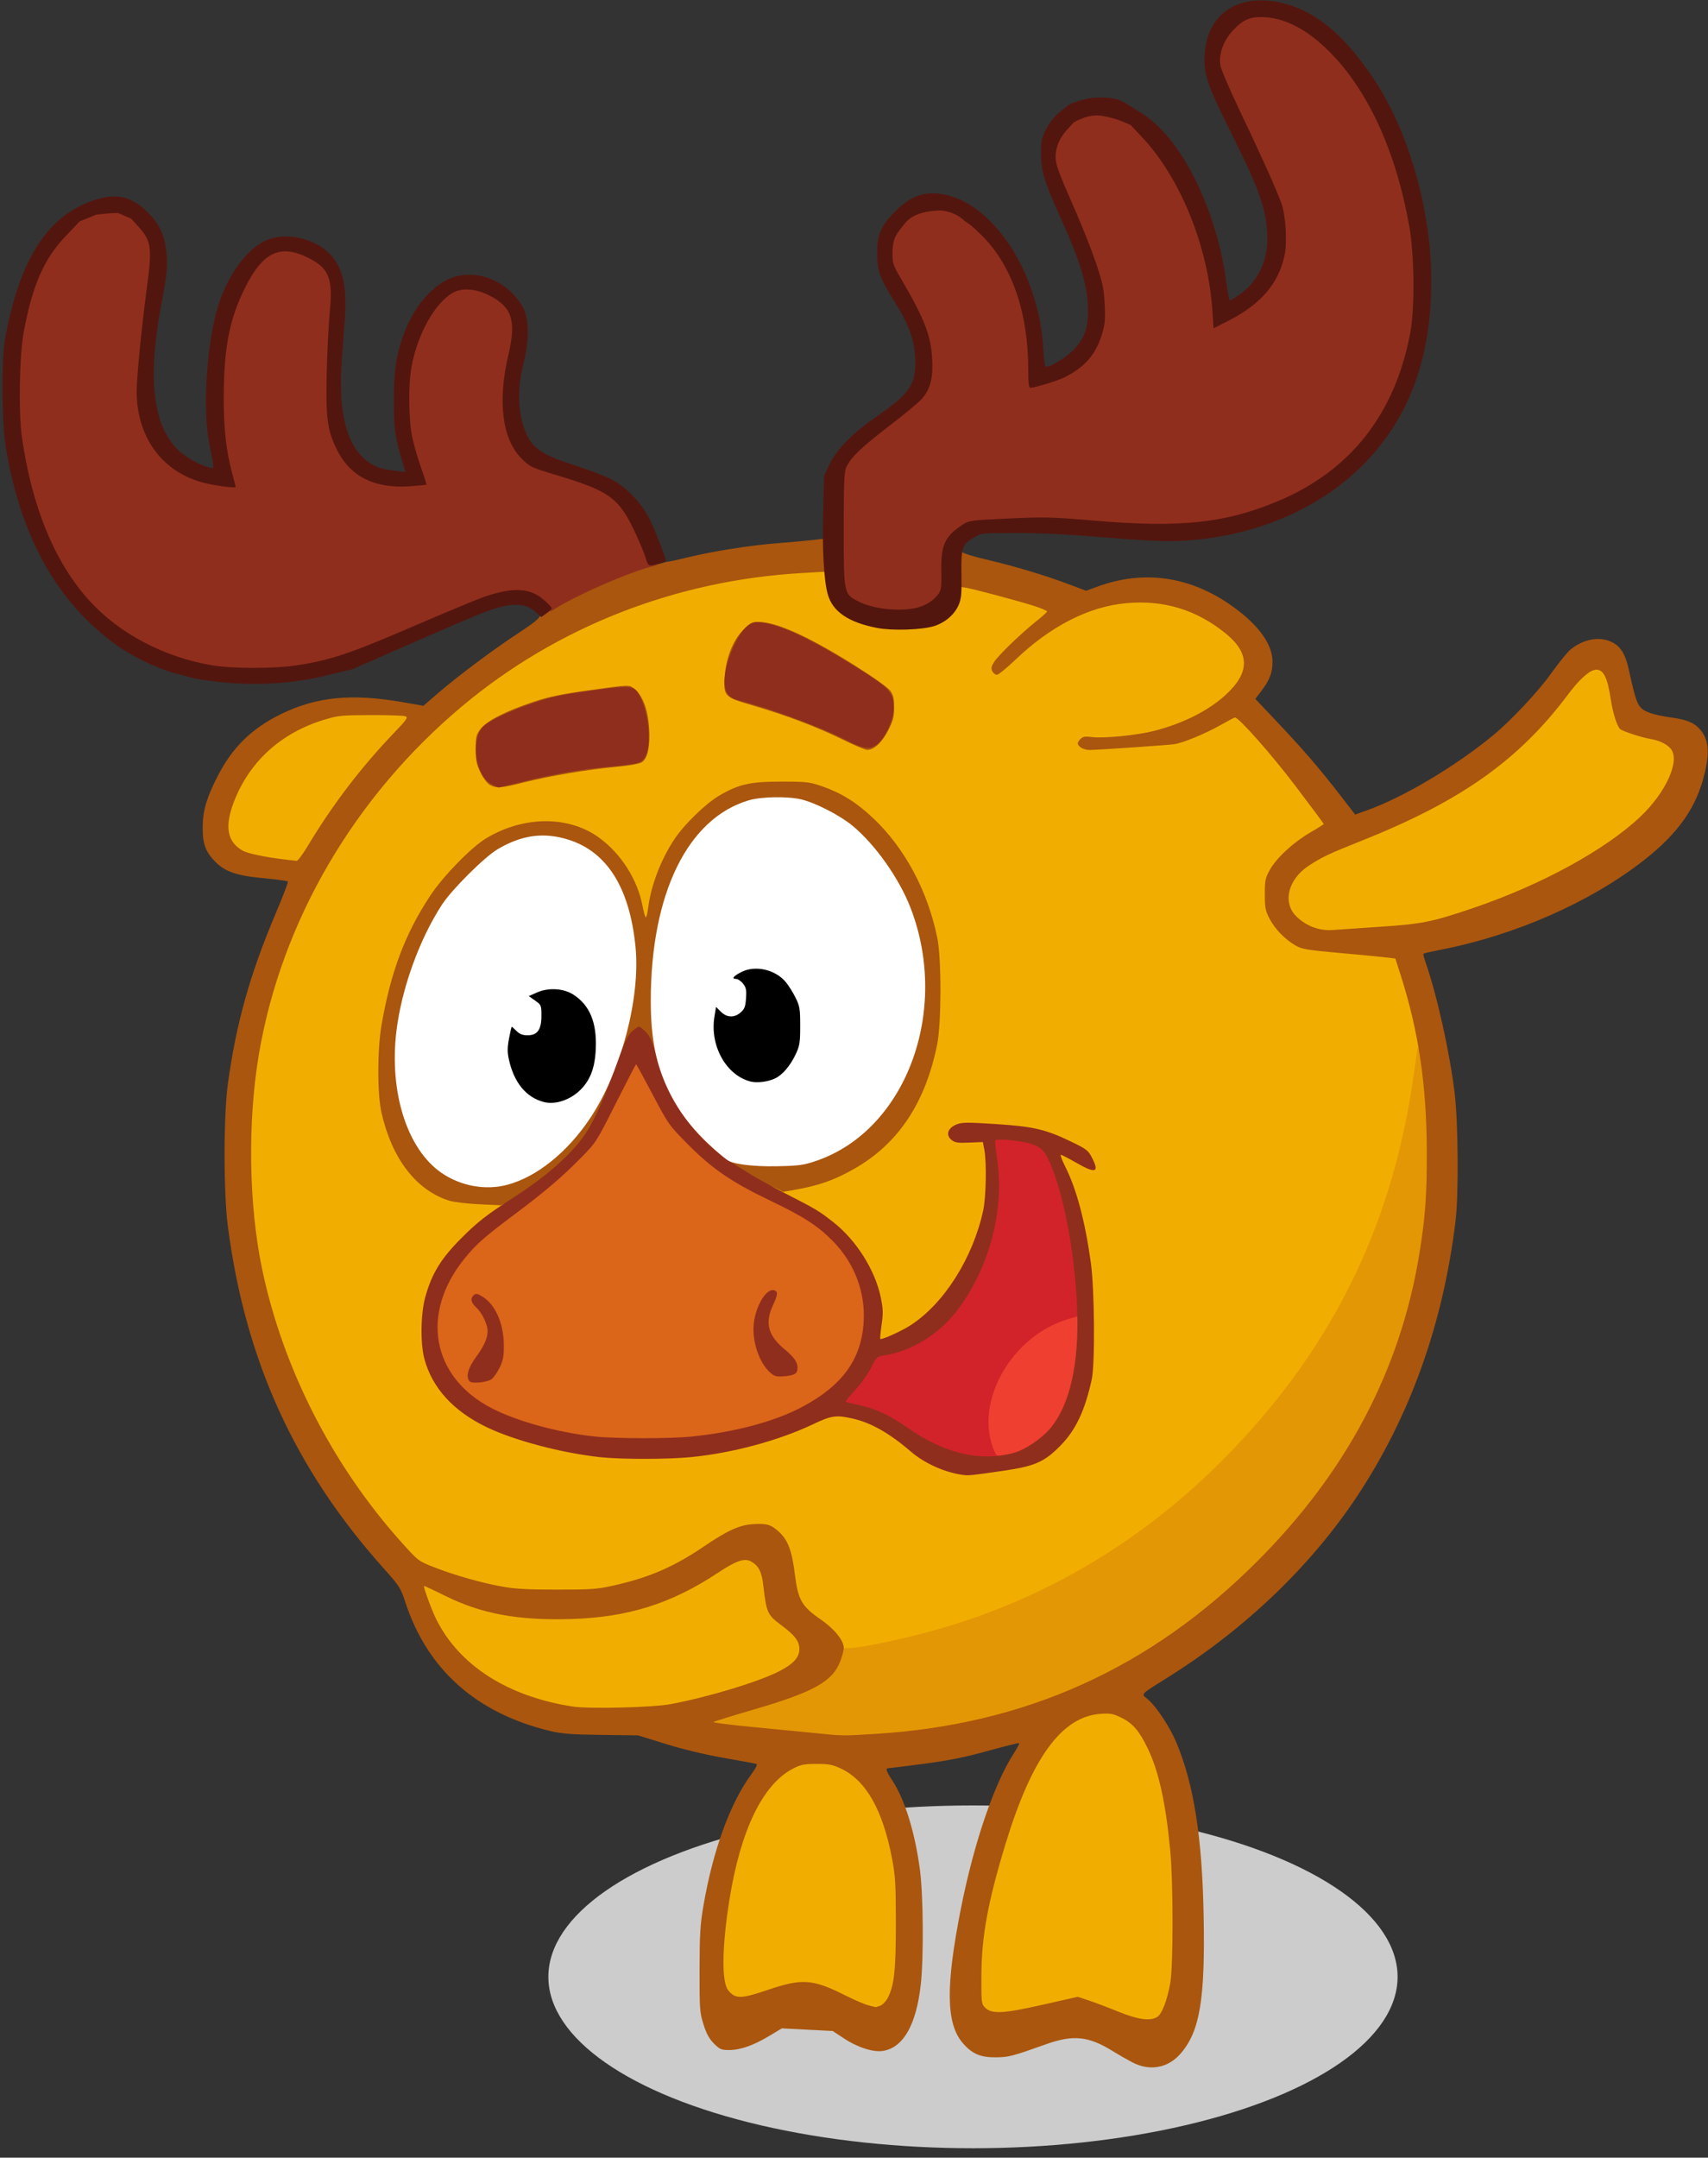 <?xml version="1.0" encoding="UTF-8"?>
<!-- Created with Inkscape (http://www.inkscape.org/) -->
<svg width="320" height="404.16" version="1.1" viewBox="0 0 320 404.16" xmlns="http://www.w3.org/2000/svg" xmlns:xlink="http://www.w3.org/1999/xlink">
 <rect x="0" y="0" width="320" height="404.16" fill="#333333" stroke="none"/>
 <defs>
  <linearGradient id="linearGradient14335" x1="2.297" x2="266.08" y1="138.81" y2="138.81" gradientUnits="userSpaceOnUse">
   <stop stop-color="#902e1d" offset="0"/>
  </linearGradient>
  <linearGradient id="linearGradient20160" x1="95.123" x2="149.92" y1="194.01" y2="194.01" gradientUnits="userSpaceOnUse">
   <stop offset="0"/>
  </linearGradient>
  <linearGradient id="linearGradient2066" x1=".464" x2="268.15" y1="64.085" y2="64.085" gradientUnits="userSpaceOnUse">
   <stop stop-color="#53160e" offset="0"/>
  </linearGradient>
  <linearGradient id="linearGradient3371" x1=".333" x2="319.95" y1="193.64" y2="193.64" gradientUnits="userSpaceOnUse">
   <stop stop-color="#aa560e" offset="0"/>
  </linearGradient>
  <linearGradient id="linearGradient8093" x1="185.2" x2="202.09" y1="259.67" y2="259.67" gradientUnits="userSpaceOnUse">
   <stop stop-color="#ef3f30" offset="0"/>
  </linearGradient>
  <linearGradient id="linearGradient9986" x1="157.68" x2="204.11" y1="243.32" y2="243.32" gradientUnits="userSpaceOnUse">
   <stop stop-color="#d2232a" offset="0"/>
  </linearGradient>
  <linearGradient id="linearGradient11116" x1="81.344" x2="163.56" y1="233.05" y2="233.05" gradientUnits="userSpaceOnUse">
   <stop stop-color="#db6519" offset="0"/>
  </linearGradient>
  <linearGradient id="linearGradient11922" x1="130.4" x2="271.02" y1="262.09" y2="262.09" gradientUnits="userSpaceOnUse">
   <stop stop-color="#e49705" offset="0"/>
  </linearGradient>
  <linearGradient id="linearGradient12814" x1=".219" x2="320" y1="193.73" y2="193.73" gradientUnits="userSpaceOnUse">
   <stop stop-color="#f2ae00" offset="0"/>
  </linearGradient>
  <linearGradient id="linearGradient12820" x1="102.74" x2="261.84" y1="370.29" y2="370.29" gradientUnits="userSpaceOnUse">
   <stop stop-color="#ccc" offset="0"/>
  </linearGradient>
  <linearGradient id="linearGradient13819" x1="56.256" x2="188.86" y1="188.36" y2="188.36" gradientUnits="userSpaceOnUse">
   <stop stop-color="#fff" offset="0"/>
  </linearGradient>
 </defs>
 <g>
  <ellipse cx="182.29" cy="370.29" rx="79.552" ry="32.106" fill="url(#linearGradient12820)"/>
  <ellipse cx="122.56" cy="188.36" rx="66.302" ry="48.219" fill="url(#linearGradient13819)"/>
  <g stroke-width=".32">
   <path d="m213.05 384.92c0.547 0-1.868-0.869-2.991-1.574-1.123-0.705-3.105-1.805-4.404-2.445-2.115-1.043-2.609-1.162-4.723-1.139-2.368 0.025-2.594 0.088-9.604 2.643-2.692 0.981-6.05 1.184-7.9 0.477-5.014-1.915-3.904-7.758-2.6-17.703 2.016-15.379 6.385-30.371 11.15-38.264 0.68-1.126 1.113-2.091 0.963-2.146-0.15-0.054-2.568 0.547-5.373 1.337-3.849 1.083-12.233 2.052-17.013 2.663-3.483 0.445-6.526 0.873-6.763 0.95-0.35 0.115-0.335 0.272 0.079 0.846 1.098 1.521 3.306 6.185 4.061 8.577 0.437 1.385 1.123 4.361 1.525 6.613 0.656 3.677 0.731 5.055 0.733 13.54 3e-3 9.784-0.199 12.091-1.401 15.982-2.126 6.883-4.281 8.687-10.602 4.372l-1.827-1.247-9.285-0.46-2.435 1.42c-7.473 4.358-9.338 2.955-10.977-3.989-0.685-2.902-0.767-12.607-0.148-17.517 1.289-10.218 5.825-19.335 9.88-25.453 1.013-1.528 1.748-2.863 1.633-2.965-0.115-0.103-5.547-0.865-8.491-1.354-3.588-0.595-7.17-1.452-10.864-2.599l-5.511-1.711-5.668 0.042c-6.349 0.048-9.381-0.353-14.094-1.863-11.323-3.628-19.134-11.371-22.945-22.749-0.894-2.67-1.155-3.085-3.6-5.735-16.914-18.335-27.137-41.704-29.457-67.337-0.527-5.822-0.196-18.738 0.619-24.163 1.596-10.619 3.818-18.365 8.418-29.334 1.282-3.058 2.959-8.566 2.959-8.745 0-0.348-0.816-0.487-5.983-1.017-3.798-0.39-6.29-1.467-7.907-3.418-2.641-3.187-2.991-5.88 0.122-12.12 1.323-2.652 2.571-4.409 4.777-6.728 7.044-7.404 17.821-9.867 31.15-7.119l2.162 0.446 3.034-2.543c4.097-3.435 10.428-8.161 14.924-11.143 12.162-6.273 18.189-9.276 28.38-13.1 4.941-1.438 16.446-3.212 23.388-3.608l3.828-0.218c12.104 1.111 15.899 1.847 28.95 3.248 4.793 1.085 11.362 2.998 15.742 4.586l4.001 1.45 3.157-1.025c2.72-0.883 3.725-1.045 7.251-1.168 6.353-0.222 10.711 1.036 16.036 4.63 8.345 5.631 8.483 9.418 4.001 14.871l-0.889 1.082 5.828 5.927c4.056 4.125 8.618 9.46 12.278 14.269 1.087 1.429 2.118 2.598 2.29 2.598 0.753 0 6.675-0.712 9.7-2.309 10.655-5.627 20.967-14.111 26.227-21.58 2.356-3.345 4.416-5.422 6.058-6.108 1.702-0.711 4.296-2.257 5.57-1.414 1.451 0.961 2.667 3.558 3.224 6.886 0.849 5.074 1.717 5.91 6.936 6.687 2.069 0.308 3.457 0.706 4.413 1.266 2.679 1.57 3.366 4.791 2.087 9.79-2.066 8.078-8.534 11.269-20.268 18.219-8.911 5.278-17.842 8.712-28.207 10.846-3.874 0.798-4.187 0.914-4.056 1.514 0.078 0.357 1.761 5.636 2.547 8.32 3.454 11.795 4.84 22.383 4.531 34.638-0.232 9.232-1.198 16.339-3.36 24.725-7.122 27.623-22.809 49.681-46.724 65.702-2.578 1.727-7.406 3.851-8.342 4.38l-1.702 0.96 1.681 1.774c4.03 4.251 6.43 10.262 8.25 20.667 0.424 2.425 0.947 6.109 1.162 8.187 0.51 4.938 0.495 22.092-0.022 25.664-1.129 7.793-2.494 12.265-6.981 12.516-0.902 0.05-3.135-0.201-2.589-0.201zm-117.91-161.41c7.541-1.43 14.161-7.832 19.034-17.319 1.964-3.823 4.975-10.119 6.094-15.244 0.64-2.928 0.751-4.4 0.74-9.756-0.012-5.747-0.091-6.598-0.889-9.563-1.18-4.387-2.864-7.769-5.027-10.097-2.333-2.511-4.722-3.911-8.175-4.791-2.525-0.644-5.027-1.236-7.393-0.896-14.772 2.123-28.562 25.354-26.973 46.17 0.86 11.269 8.408 20.055 16.376 21.987 2.316 0.561 4.071-0.085 6.213-0.491zm55.484-3.482c6.378-1.317 12.182-5.147 16.556-10.925 7.153-9.449 9.296-24.301 5.249-36.38-2.062-6.154-5.388-12.691-10.02-17.119-4.996-4.776-10.259-7.04-16.346-7.032-12.538 0.017-21.857 10.827-24.128 29.855-0.593 4.969-0.664 16.475-0.01 19.877 0.964 5.012 3.118 7.844 5.807 11.871 1.51 2.261 8.404 8.111 9.882 8.876 2.635 1.363 8.727 1.861 13.01 0.976z" fill="url(#linearGradient12814)"/>
   <path d="m265.57 196.33-0.781 5.467c-3.96 27.666-15.061 50.363-34.391 70.318-16.659 17.198-36.656 28.765-59.27 34.285-6.683 1.631-11.815 2.539-12.576 2.254-0.53 0.258-1.298 0.246-1.75 0.396-0.304 0.101-0.569 0.294-0.859 0.43-0.592 0.276-0.753 0.289-1.377 0.602-0.264 0.132-0.498 0.323-0.773 0.43-1.146 0.446-0.401-0.117-1.377 0.432-1.363 0.767-2.515 1.889-3.869 2.666-1.057 0.606-2.192 1.067-3.269 1.635-0.557 0.293-1.065 0.678-1.635 0.945-0.781 0.366-1.615 0.607-2.408 0.947-1.215 0.521-2.384 1.142-3.611 1.633-2.335 0.934-4.782 1.511-7.223 2.1v2.879a111.51 111.51 0 0 0 29.109 4.102 111.51 111.51 0 0 0 111.51-111.51 111.51 111.51 0 0 0-1.938-20.01z" fill="url(#linearGradient11922)"/>
   <path d="m119.65 194.69c1.651 5.698 8.835 17.001 13.73 21.181 2.336 1.995 2.517 3.776 4.818 4.269l6.639 3.387 3.162 1.632c1.739 0.898 3.663 1.984 4.274 2.415 7.961 5.598 12.253 13.989 11.101 21.701-2.08 5.376-1.706 6.712-9.736 15.525-5.608 2.831-12.707 5.007-19.945 6.113-6.105 0.933-15.486 0.426-20.975-0.425-7.341-1.138-14.717-1.417-19.712-3.908-8.351-4.165-12.007-10.188-11.638-19.175 0.177-4.318 1.089-7.473 3.183-11.019 1.547-2.618 5.533-6.875 8.291-8.855 25.301-16.725 19.048-21.479 26.808-32.84z" fill="url(#linearGradient11116)"/>
   <path d="m178.16 274.78c-2.586-0.627-4.95-1.938-8.187-4.541-4.599-3.699-8.033-6.488-11.687-6.488-3.183-4.587 6.918-11.582 11.322-13.808 6.322-3.165 12.694-11.526 14.997-20.221 0.661-2.496 0.8-3.724 0.828-7.298 0.688-5.977-1.293-8.507 1.165-10.54 7.87-1.82 10.482 2.565 11.599 5.978-0.114 0 0.243 0.932 0.792 2.072 3.274 6.792 5.131 17.334 5.123 29.081-4e-3 5.012-0.122 6.71-0.645 9.25-1.531 7.442-4.656 12.19-9.707 14.75-1.13 0.573-2.841 0.97-6.463 1.502-5.615 0.825-6.692 0.855-9.137 0.263z" fill="url(#linearGradient9986)"/>
   <path d="m186.23 271.69c-3.775-9.034 3.264-21.483 13.917-24.614 0.956-0.281 1.784-0.511 1.84-0.511 0.056 0 0.101 1.476 0.1 3.28-2e-3 3.581-0.629 8.356-1.461 11.12-1.734 5.767-5.826 10.048-10.845 11.346-2.73 0.707-3.017 0.656-3.551-0.622z" fill="url(#linearGradient8093)"/>
   <path d="m212.13 386.3c-0.949-0.496-2.58-1.432-3.626-2.08-4.554-2.824-7.415-3.124-12.499-1.313-6.388 2.275-6.999 2.434-9.44 2.458-2.889 0.028-4.465-0.656-6.213-2.699-3.115-3.64-3.204-10.634-0.318-25.193 2.409-12.154 6.18-23.244 9.844-28.946 0.662-1.031 1.143-1.936 1.069-2.011-0.075-0.075-2.711 0.579-5.858 1.453-4.256 1.181-7.322 1.8-11.963 2.412-3.432 0.453-6.42 0.823-6.64 0.822-0.638-3e-3 -0.476 0.533 0.704 2.323 2.342 3.553 4.283 9.868 5.179 16.849 0.621 4.838 0.696 16.527 0.137 21.415-0.86 7.523-3.256 11.729-7.046 12.369-1.8 0.304-4.742-0.625-7.292-2.304l-2.161-1.422-4.763-0.246-4.763-0.246-2.346 1.41c-2.971 1.786-5.421 2.649-7.517 2.649-1.478 0-1.769-0.124-2.858-1.213-0.892-0.892-1.411-1.843-1.962-3.6-0.703-2.239-0.749-2.875-0.735-10.227 0.012-6.61 0.127-8.492 0.729-12 1.777-10.348 4.997-19.204 8.921-24.533 0.919-1.248 1.25-1.93 0.981-2.022-0.223-0.076-2.925-0.576-6.005-1.11-3.449-0.598-7.628-1.598-10.88-2.603l-5.28-1.632-6.88-0.087c-5.613-0.071-7.381-0.208-9.6-0.741-13.805-3.32-23-11.51-27.121-24.153-0.855-2.623-1.107-3.016-4.049-6.302-16.677-18.63-25.955-39.021-29.201-64.177-0.808-6.263-0.801-20.64 0.013-26.56 1.57-11.417 4.124-20.517 8.969-31.957 1.332-3.144 2.356-5.822 2.276-5.951-0.08-0.129-2.13-0.415-4.556-0.635-5.208-0.474-7.385-1.26-9.328-3.367-1.637-1.776-2.128-3.291-2.077-6.41 0.049-2.999 0.783-5.428 2.856-9.44 2.756-5.335 6.38-8.869 11.818-11.523 6.703-3.271 13.284-3.905 22.939-2.207l3.739 0.657 2.661-2.304c3.715-3.216 10.696-8.429 15.264-11.398 2.339-1.52 3.826-2.689 3.783-2.974 9.535-5.67 13.751-7.593 23.947-10.308 0.048 0.057 1.616-0.272 3.486-0.731 4.958-1.218 11.842-2.317 17.141-2.737 2.552-0.202 5.472-0.464 6.489-0.582l1.849-0.213c10.069-0.089 15.248 1.311 26.282 2.42 0.072 0.215 2.14 0.863 4.595 1.438 5.292 1.241 10.907 2.924 15.4 4.615l3.256 1.225 2.184-0.797c8.396-3.062 16.802-1.983 24.407 3.131 5.387 3.623 8.337 7.492 8.337 10.935 0 2.073-0.52 3.448-2.076 5.486l-1.143 1.497 4.146 4.385c4.882 5.163 7.934 8.71 11.762 13.667l2.795 3.619 2.258-0.81c6.835-2.453 16.472-8.185 23.573-14.022 3.323-2.731 8.449-8.189 10.841-11.542 1.405-1.97 3.025-3.979 3.599-4.464 2.44-2.06 5.565-2.626 7.905-1.432 1.576 0.804 2.463 2.253 3.07 5.014 1.539 7.005 1.73 7.387 4.118 8.259 0.721 0.264 2.444 0.628 3.827 0.81 2.924 0.384 4.383 0.996 5.476 2.295 1.558 1.852 1.785 4.131 0.813 8.184-1.522 6.348-4.915 11.198-11.364 16.248-10.077 7.889-24.088 14.054-38.184 16.801-1.641 0.32-3.047 0.644-3.123 0.721-0.076 0.076 0.077 0.752 0.342 1.501 2.148 6.09 4.571 16.956 5.496 24.658 0.666 5.54 0.76 18.907 0.168 23.84-2.317 19.311-8.528 36.676-18.483 51.68-8.575 12.923-20.797 24.654-35.038 33.631-5.893 3.715-5.434 3.212-4.045 4.433 1.616 1.419 4.082 5.186 5.282 8.068 3.254 7.816 4.797 17.617 5.081 32.269 0.304 15.698-0.686 21.711-4.268 25.895-2.368 2.766-5.811 3.404-9.102 1.684zm4.742-8.541c0.853-0.598 1.797-3.076 2.374-6.237 0.576-3.154 0.583-18.705 0.011-24.8-0.843-8.971-2.145-14.9-4.218-19.2-1.603-3.325-2.805-4.723-4.97-5.782-1.534-0.751-2.042-0.843-3.913-0.708-7.256 0.523-12.867 8.238-17.803 24.479-3.273 10.768-4.45 17.197-4.483 24.48-0.023 5.094 9e-3 5.383 0.677 6.052 1.257 1.26 3.319 1.161 10.739-0.515l6.638-1.5 2.076 0.691c1.142 0.38 3.626 1.321 5.521 2.092 3.752 1.526 6.095 1.828 7.353 0.947zm-51.941-2.064c0.444-0.169 1.094-0.868 1.443-1.553 1.167-2.288 1.471-5.181 1.467-13.98-4e-3 -7.261-0.095-8.794-0.716-12.044-1.747-9.136-4.886-14.645-9.604-16.856-1.545-0.724-2.266-0.86-4.555-0.856-2.361 4e-3 -2.948 0.124-4.451 0.911-5.63 2.949-9.771 11.517-11.853 24.524-1.392 8.698-1.494 15.341-0.258 16.924 1.32 1.691 2.374 1.694 7.298 0.018 6.6-2.246 8.516-2.113 14.747 1.022 1.695 0.853 3.639 1.682 4.32 1.841 0.681 0.16 1.265 0.305 1.297 0.323 0.033 0.018 0.423-0.106 0.867-0.275zm-0.994-50.907c28.155-1.709 51.557-12.27 71.588-32.305 16.733-16.737 26.782-35.746 30.365-57.441 1.123-6.8 1.44-11.035 1.427-19.04-0.022-12.704-1.505-22.755-4.943-33.487l-0.947-2.957-1.351-0.179c-0.743-0.099-4.653-0.476-8.688-0.838-6.581-0.591-7.478-0.742-8.702-1.459-1.977-1.159-3.81-3.053-4.827-4.989-0.779-1.483-0.888-2.046-0.891-4.571-3e-3 -2.593 0.091-3.05 0.94-4.582 1.236-2.232 4.39-5.148 7.556-6.988 1.398-0.812 2.541-1.536 2.541-1.608 0-0.072-2.368-3.257-5.262-7.077-4.481-5.915-10.623-12.866-11.369-12.866-0.121 0-1.36 0.651-2.755 1.446-2.727 1.556-7.037 3.334-8.607 3.551-1.396 0.193-14.44 1.083-15.873 1.083-1.122 0-2.214-0.632-2.214-1.28 0-0.151 0.24-0.514 0.533-0.807 0.421-0.421 0.876-0.49 2.162-0.33 2.191 0.274 8.389-0.339 11.544-1.141 5.419-1.378 10.189-3.766 13.423-6.722 4.616-4.219 4.622-7.84 0.018-11.569-5.477-4.436-11.607-6.294-18.629-5.646-7.014 0.647-14.14 4.291-20.76 10.615-1.612 1.54-3.16 2.8-3.439 2.8s-0.666-0.294-0.858-0.653c-0.278-0.519-0.213-0.874 0.32-1.736 0.77-1.246 5.175-5.493 8-7.712 1.06-0.833 1.927-1.63 1.927-1.773s-1.188-0.635-2.64-1.095c-3.024-0.958-12.041-3.348-12.64-3.35-11.977-1.909-18.596-2.905-26.74-2.966l-3.87 0.221c-23.629 1.348-45.868 10.044-63.601 24.87-20.295 16.967-33.978 40.391-38.184 65.362-2.127 12.629-1.883 28.261 0.627 40.192 3.923 18.647 13.196 36.783 26.204 51.252 3.043 3.385 3.091 3.421 6.057 4.57 3.904 1.513 8.568 2.842 12.548 3.578 2.497 0.461 4.782 0.592 10.4 0.596 6.367 4e-3 7.582-0.081 10.501-0.735 6.799-1.523 11.338-3.481 17.082-7.37 4.41-2.986 6.611-3.987 9.129-4.153 2.6-0.171 3.371 0.05 4.858 1.393 1.718 1.552 2.481 3.562 3.019 7.949 0.592 4.83 1.286 6.052 4.818 8.484 2.589 1.783 4.354 3.958 4.354 5.367 0 0.399-0.293 1.509-0.652 2.467-1.417 3.786-5.01 5.798-16.148 9.041-4.048 1.179-7.473 2.24-7.612 2.36s3.174 0.541 7.36 0.936c4.186 0.395 9.412 0.904 11.612 1.129 5.334 0.547 5.012 0.543 11.292 0.162zm-33.121-109.89c-3.559-3.293-4.01-5.434-7.893-10.577l-3.726-5.878-3.058 6.101c-3.414 6.812-5.421 9.239-8.968 12.79-5.124 4.502-7.64 6.125-13.343 8.432l-4.112-0.194c-2.293-0.108-4.783-0.412-5.629-0.688-6.159-2.006-10.616-7.806-12.602-16.399-0.812-3.515-0.814-11.782-0.004-16.48 1.722-9.981 4.45-17.2 9.194-24.334 2.416-3.632 7.646-8.98 10.41-10.645 7.04-4.24 15.499-4.274 21.205-0.086 4.098 3.008 7.16 7.841 8.097 12.781 0.222 1.168 0.497 2.124 0.613 2.124 0.116 0 0.31-0.8 0.432-1.777 0.529-4.235 2.446-9.217 4.994-12.982 1.875-2.77 5.811-6.58 8.316-8.051 3.661-2.149 5.795-2.63 11.662-2.627 4.781 3e-3 5.29 0.062 7.68 0.898 3.603 1.261 6.421 3.025 9.525 5.963 5.918 5.602 10.194 13.59 11.999 22.416 0.799 3.908 0.782 15.93-0.028 19.96-2.198 10.931-7.276 18.562-15.47 23.25-3.886 2.224-6.788 3.228-11.786 4.078l-1.6 0.272c-5.303-2.783-5.274-1.054-15.909-8.348zm-35.786 7.035c5.545-1.476 11.288-6.097 15.57-12.529 5.777-8.678 9.42-22.496 8.461-32.092-1.101-11.016-5.312-17.738-12.542-20.022-4.606-1.455-8.709-0.91-13.252 1.759-2.471 1.452-8.591 7.536-10.457 10.396-4.24 6.499-7.579 15.761-8.537 23.68-1.388 11.476 2 22.132 8.448 26.573 3.589 2.472 8.241 3.317 12.307 2.235zm57.881-4.483c16.794-5.715 25.137-28.068 17.687-47.387-2.126-5.514-6.594-11.838-10.865-15.381-2.364-1.961-6.947-4.313-9.649-4.951-2.526-0.597-7.435-0.512-9.76 0.169-11.494 3.365-18.402 17.492-18.399 37.625 2e-3 13.227 3.771 21.161 14.079 29.636 1.066 0.876 4.866 1.388 9.6 1.291 4.109-0.084 4.945-0.198 7.307-1.002zm-61.122-70.415c-0.498-0.27-1.233-1.234-1.76-2.307-0.766-1.561-0.905-2.238-0.905-4.428 0-2.342 0.085-2.696 0.902-3.768 1.138-1.492 4.736-3.334 9.851-5.045 3.027-1.012 5.205-1.463 10.872-2.249 7.068-0.981 7.09-0.982 7.931-0.359 1.877 1.392 2.949 4.55 2.994 8.819 0.028 2.732-0.464 4.472-1.446 5.113-0.415 0.271-2.41 0.618-4.864 0.847-5.31 0.494-12.384 1.689-17.237 2.91-4.256 1.071-5.109 1.134-6.338 0.466zm65.949-8.569c-4.66-2.294-10.475-4.496-16.614-6.294-5.421-1.587-5.571-1.735-5.359-5.287 0.211-3.549 1.488-6.838 3.441-8.864 1.339-1.389 1.618-1.536 2.926-1.536 3.32 0 9.494 2.797 18.015 8.162 3.544 2.231 6.226 4.144 6.656 4.747 0.573 0.803 0.721 1.444 0.721 3.123 0 1.782-0.175 2.455-1.12 4.308-1.16 2.275-2.687 3.676-3.967 3.641-0.37-0.01-2.484-0.91-4.699-2zm-32.134 180.75c6.954-1.287 16.618-4.212 20.409-6.178 2.647-1.372 3.751-2.589 3.751-4.131 0-1.5-0.838-2.597-3.483-4.558-2.474-1.834-2.696-2.325-3.253-7.212-0.308-2.704-0.856-3.818-2.273-4.622-1.258-0.715-2.792-0.203-6.229 2.079-8.715 5.786-16.835 8.347-27.499 8.673-9.943 0.304-16.832-0.966-23.654-4.361-2.107-1.049-3.871-1.868-3.919-1.819-0.172 0.172 1.433 4.545 2.303 6.276 4.346 8.65 13.418 14.435 25.559 16.297 3.064 0.47 14.905 0.183 18.289-0.444zm132.96-145.62c7.925-0.522 9.774-0.896 17.6-3.564 12.669-4.319 24.625-10.861 31.158-17.049 4.821-4.567 7.491-10.502 5.715-12.704-0.703-0.872-2.119-1.569-3.753-1.847-1.834-0.313-5.378-1.479-5.789-1.905-0.569-0.591-1.345-3.085-1.705-5.482-0.614-4.092-1.341-5.6-2.699-5.6-1.182 0-3.082 1.661-5.317 4.647-9.161 12.242-20.03 19.955-38.502 27.322-6.359 2.536-7.636 3.139-10.098 4.763-3.92 2.588-4.94 6.984-2.218 9.561 1.886 1.786 4.313 2.664 6.806 2.462 0.88-0.071 4.84-0.343 8.8-0.603zm-200.92-15.112c4.642-7.741 10.035-14.806 16.243-21.275 2.321-2.419 2.601-2.828 2.081-3.04-0.33-0.135-3.264-0.236-6.52-0.225-5.509 0.019-6.119 0.082-8.784 0.897-8.048 2.462-13.937 7.827-16.832 15.334-1.794 4.652-1.28 7.522 1.643 9.165 1.152 0.648 5.291 1.428 10.112 1.906 0.208 0.021 1.134-1.222 2.057-2.762z" fill="url(#linearGradient3371)"/>
   <path d="m234.87 1.288c-4.019 0.175-4.413 1.36-6.104 4.815-1.124 2.297-1.375 6.171-0.595 9.167 0.287 1.103 2.204 5.364 4.257 9.468 5.776 11.544 6.707 14.274 6.707 19.646 6e-5 3.95-0.721 6.003-2.976 8.471-1.411 1.544-6.477 5.564-6.691 5.269-0.046-0.063-0.785-4.353-0.991-6.059-1.643-13.56-9.088-26.313-16.879-30.177l-1.796-0.89-4.62 0.223c-2.541 0.123-4.924 0.385-5.293 0.583-1.494 0.8-2.213 2.594-3.057 4.375-1.743 3.679-0.381 6.938 3.266 14.849 3.921 8.505 5.504 13.925 5.282 18.075-0.229 4.268-4.718 8.916-8.359 10.738l-1.938 0.971-0.376-3.536c-1.374-12.947-7.46-24.681-15.487-28.648-2.186-1.08-1.351-0.641-3.822-0.641-2.382 0-2.877 0.103-4.342 0.915-1.948 1.079-3.355 2.53-4.393 4.487-0.624 1.176-0.74 1.852-0.743 4.376-4e-3 2.822 0.061 3.117 1.17 5.345 0.646 1.297 1.88 3.546 2.742 5 2.305 3.888 2.999 6.15 2.999 9.773 1e-4 2.682-0.086 3.134-0.852 4.436-0.999 1.7-1.945 2.548-5.926 5.309-5.399 3.744-8.957 7.094-9.948 10.388-0.293 0.974-0.503 3.956-0.631 8.946-0.315 12.308-0.766 14.834 3.45 16.971 1.534 0.777 4.227 1.625 5.846 1.84 0.519 0.069 2.362 0.145 4.098 0.171 5.516 0.082 7.583-1.381 9.114-4.356 0.756-1.469 0.794-1.782 0.739-6.122l1.006-4.398 0.852-0.896c0.468-0.493 1.416-1.188 2.107-1.542 1.197-0.615 1.607-0.637 8.801-0.459 4.15 0.103 10.94 0.485 15.09 0.85 4.149 0.365 9.296 0.655 11.437 0.645 15.877-0.077 30.963-7.12 39.377-18.382 3.664-4.903 6.705-12.118 7.993-18.961 0.788-4.188 0.948-14.048 0.309-18.942-1.681-12.871-5.693-23.178-12.586-32.328-4.591-6.095-8.496-8.197-13.913-9.359-1.538-0.33-2.985-0.463-4.324-0.405zm-213.01 36.951c-1.45 0.126-3.024 0.604-4.757 1.44-1.417 0.683-3.314 1.829-4.216 2.546-4.966 3.946-8.948 13.2-10.275 23.883-0.473 3.81-0.399 11.498 0.151 15.721 1.823 13.995 6.744 24.972 14.855 33.127 5.134 5.162 10.247 8.235 16.869 10.139 1.532 0.441 3.126 0.701 3.874 0.634 0.699-0.063 7.035 0.777 14.299 0.349l13.385-2.023 9.571-4.211c17.635-7.755 18.916-8.951 21.991-8.097 0.668 0.186 1.601 0.723 2.073 1.196l0.859 0.859 2.725 0.688c4.031-2.737 14.798-7.455 19.539-8.562 0.925-0.216-0.188-1.263-0.09-1.42 0.263-0.425-1.019-4.11-2.414-6.934-3.015-6.109-5.94-6.902-14.777-9.58-4.242-1.286-4.778-2.867-6.203-4.262-3.008-2.946-3.883-8.579-2.304-14.824 0.545-2.157 0.832-4.146 0.851-5.896 0.026-2.4-0.065-2.833-1.008-4.75-0.833-1.692-1.401-2.374-2.868-3.454-3.44-2.533-6.094-2.471-9.24-0.986-3.865 1.825-7.534 7.088-9.017 12.937-1.485 5.854-0.452 15.176 1.232 20.481 0.41 1.29 0.682 2.409 0.605 2.486-0.29 0.29-5.197-0.163-6.418-0.594-2.797-0.987-6.293-4.871-7.521-8.734-0.952-2.993-1.157-10.028-0.479-16.389 0.606-5.676 0.61-7.488 0.023-10.26-0.843-3.982-2.3-6.93-6.34-7.958-4.117-1.047-7.264-0.018-10.489 3.429-3.929 4.2-5.019 9.939-6.007 20.439-0.439 4.668-0.187 10.211 0.651 14.272 0.332 1.611 0.429 4.456 0.431 4.587 0.006 0.379-4.212-0.451-6.156-1.422-6.963-3.477-8.9-12.525-5.989-27.994 1.51-8.024 1.434-11.094-0.359-14.565-0.935-1.809-1.134-3.85-3.036-4.731-1.244-0.576-2.571-1.691-4.021-1.565zm119.49 78.364c-0.379 0.081-0.717 0.261-1.172 0.57-2.263 1.54-4.827 8.06-4.406 11.199 0.218 1.625 0.948 2.425 2.596 2.84 6.062 1.528 15.183 4.895 20.24 7.473 3.298 1.681 4.46 1.811 5.834 0.654 1.503-1.264 2.963-4.509 2.982-6.625 0.028-3.099-0.538-3.709-7.445-8.016-8.128-5.068-13.518-7.599-17.211-8.08-0.617-0.08-1.039-0.097-1.418-0.016zm-23.326 12.145c-1.182-0.209-3.197 0.052-7.146 0.592-5.345 0.73-7.519 1.182-10.615 2.207-4.72 1.562-8.694 3.441-9.797 4.631-2.395 2.583-1.346 9.255 1.695 10.781 0.613 0.308 1.166 0.56 1.228 0.561 0.062 2.8e-4 2.151-0.502 4.641-1.117 5.455-1.347 10.77-2.272 15.818-2.752 5.576-0.53 6.163-0.667 6.871-1.615 1.313-1.759 1.022-7.588-0.553-11.053-0.612-1.346-0.96-2.025-2.143-2.234zm1.699 63.572c-0.196 0-0.792 0.397-1.326 0.881-0.729 0.661-1.356 1.953-2.519 5.199-2.397 6.69-4.491 11.423-6.16 13.918-2.517 3.763-7.149 7.893-13.279 11.842-5.315 3.424-6.934 4.682-10.055 7.814-3.797 3.812-5.509 6.623-6.719 11.031-0.854 3.113-0.93 8.659-0.158 11.529 1.469 5.463 5.431 9.8 11.703 12.812 5.159 2.478 14.013 4.818 21.174 5.596 3.998 0.434 12.602 0.432 17.078-4e-3 7.739-0.753 16.476-3.109 22.916-6.18 3.42-1.631 4.341-1.753 7.543-0.998 3.384 0.798 6.79 2.75 10.758 6.164 2.531 2.178 6.269 3.86 9.639 4.34 1.151 0.164 1.533 0.126 7.68-0.77 5.906-0.86 7.69-1.649 10.721-4.748 2.838-2.902 4.552-6.538 5.82-12.348 0.644-2.949 0.536-16.846-0.17-21.92-1.087-7.811-2.689-13.799-4.816-18-0.601-1.188-0.956-2.16-0.789-2.16 0.167 0 1.428 0.647 2.801 1.44 3.658 2.11 4.447 1.91 3.082-0.783-0.768-1.516-1.002-1.698-4.092-3.189-4.668-2.253-7.019-2.793-14.156-3.246-5.376-0.341-6.219-0.328-7.269 0.115-1.579 0.666-1.973 1.971-0.867 2.867 0.639 0.518 1.166 0.598 3.318 0.506l2.559-0.109 0.277 1.44c0.454 2.361 0.329 8.898-0.217 11.404-1.941 8.91-7.342 17.432-13.615 21.484-1.716 1.108-5.426 2.779-5.658 2.547-0.066-0.066 0.045-1.263 0.246-2.658 0.307-2.124 0.282-2.952-0.154-5.096-1.036-5.097-4.605-10.759-8.895-14.113-2.754-2.153-3.207-2.423-8.926-5.344-2.728-1.393-6.112-3.283-7.519-4.197-1.408-0.914-2.775-1.747-3.039-1.852-0.264-0.104-1.591-1.146-2.949-2.316-5.313-4.577-9.081-10.638-10.738-17.273-0.696-2.786-1.076-3.712-1.871-4.561-0.549-0.586-1.159-1.065-1.355-1.065zm-0.549 7.039c0.068 0 1.469 2.556 3.113 5.68 2.944 5.594 3.046 5.736 6.67 9.385 4.483 4.513 8.154 7.025 15.229 10.414 6.415 3.073 8.982 4.727 11.854 7.639 4.042 4.098 6.125 9.59 5.768 15.203-0.443 6.956-3.999 11.858-11.496 15.846-5.208 2.771-12.685 4.761-20.988 5.586-3.84 0.381-14.077 0.367-17.807-0.025-6.935-0.729-14.746-2.876-19.492-5.356-11.157-5.829-13.296-17.701-5.031-27.938 2.187-2.708 3.767-4.108 9.324-8.258 5.598-4.181 8.963-7.04 12.414-10.547 2.952-3 3.004-3.079 6.648-10.326 2.02-4.016 3.727-7.303 3.795-7.303zm68.207 14.107c1.495-0.024 4.456 0.354 5.916 0.84 1.992 0.663 2.692 1.519 3.947 4.826 2.401 6.327 4.189 16.514 4.561 25.986 0.402 10.241-1.341 18.021-5.025 22.422-1.634 1.952-4.692 4.009-6.824 4.594-6.335 1.736-13.059 0.124-20.098-4.82-3.157-2.218-5.899-3.489-8.883-4.113-1.31-0.274-2.447-0.562-2.525-0.641s0.727-1.073 1.791-2.211c1.064-1.137 2.396-3.004 2.959-4.146 0.967-1.965 1.095-2.09 2.35-2.283 5.208-0.803 10.327-3.938 13.758-8.428 6.117-8.006 8.995-19.06 7.471-28.691-0.251-1.584-0.383-3.008-0.293-3.164 0.062-0.108 0.398-0.162 0.896-0.17zm-42.857 28.219c-1.426 0.354-3.11 3.512-3.33 6.592-0.251 3.503 1.312 7.568 3.527 9.172 0.545 0.395 1.129 0.47 2.463 0.322 1.807-0.2 2.247-0.517 2.236-1.611-0.01-1.024-0.701-2.004-2.398-3.398-3.118-2.562-3.759-4.934-2.223-8.234 0.921-1.978 0.986-2.555 0.314-2.812-0.188-0.072-0.386-0.08-0.59-0.029zm-55.135 0.707c-0.24-0.046-0.412 0.018-0.602 0.176-0.701 0.582-0.573 1.385 0.359 2.256 0.918 0.858 1.666 2.153 2.086 3.619 0.418 1.457-0.227 3.295-1.988 5.676-1.592 2.151-2.038 3.843-1.227 4.654 0.435 0.435 3.115 0.174 4.021-0.393 0.376-0.235 1.059-1.184 1.52-2.107 0.683-1.37 0.838-2.13 0.838-4.119 0-4.189-1.54-7.753-4.006-9.277-0.456-0.282-0.762-0.438-1.002-0.484z" fill="url(#linearGradient14335)"/>
   <path d="m236.86 0.08c-6.322-0.264-10.687 3.487-11.154 9.924-0.276 3.801 0.384 5.758 5.129 15.246 5.252 10.503 6.609 14.516 6.609 19.535 0 4.215-1.847 7.971-5.049 10.264-0.976 0.699-1.864 1.272-1.975 1.272s-0.442-1.765-0.736-3.922c-1.764-12.928-8.279-26.861-16.225-31.451-3.028-1.749-3.36-2.926-8.584-2.633-2.092 0.258-3.347 0.766-4.61 1.271l-1.65 1.346c-1.066 0.869-1.991 2.012-2.611 3.227-0.849 1.661-0.96 2.2-0.955 4.621 7e-3 3.311 0.599 5.271 3.584 11.861 3.838 8.473 5.205 13.055 5.209 17.463 3e-3 3.307-0.628 5.14-2.475 7.193-1.394 1.55-4.923 3.715-5.488 3.365-0.143-0.088-0.348-1.786-0.455-3.772-0.215-3.975-1.177-8.212-2.793-12.291-3.16-7.978-8.671-14.061-14.322-15.807-4.18-1.291-7.316-0.483-10.484 2.699-2.806 2.818-3.506 4.433-3.481 8.027 0.024 3.304 0.484 4.565 3.311 9.074 2.598 4.144 3.635 7.002 3.801 10.465 0.234 4.894-0.898 6.605-7.305 11.021-4.348 2.997-7.409 6.103-8.699 8.828l-1.047 2.211-0.182 6.4c-0.201 7.131 0.128 13.209 0.854 15.785 0.92 3.264 3.855 5.27 9.248 6.322 2.804 0.547 8.346 0.372 10.645-0.336 2.073-0.639 3.827-2.131 4.625-3.936 0.51-1.154 0.593-2.046 0.533-5.769-0.082-5.043 0.113-5.601 2.43-6.959 1.31-0.767 1.507-0.787 7.981-0.787 4.39 0 10.017 0.282 16.613 0.834 7.122 0.596 11.072 0.784 13.814 0.656 13.554-0.63 25.795-5.673 34.258-14.115 8.678-8.656 12.916-19.954 12.936-34.479 0.018-13.261-4.197-28.098-10.771-37.924-5.74-8.579-11.186-12.999-17.703-14.369-0.977-0.205-1.921-0.326-2.824-0.363zm-0.625 3.119c4.19-1e-7 8.482 2.155 12.748 6.398 7.301 7.261 12.576 18.769 15.061 32.855 0.947 5.372 1.035 15.278 0.176 19.863-2.855 15.237-11.181 25.839-24.777 31.549-9.825 4.127-18.314 5.033-34.318 3.666-8.079-0.69-9.401-0.723-16.158-0.412-7.115 0.328-7.403 0.367-8.641 1.174-3.296 2.15-4.059 3.81-3.965 8.631 0.06 3.071-0.01 3.612-0.572 4.371-0.951 1.284-2.487 2.215-4.291 2.602-3.188 0.684-7.861 0.161-10.531-1.176-2.903-1.453-2.885-1.366-2.891-13.623-4e-3 -8.271 0.089-10.661 0.445-11.49 0.792-1.843 2.722-3.711 8.104-7.838 2.891-2.217 5.681-4.543 6.197-5.17 1.524-1.849 2.01-3.812 1.824-7.365-0.231-4.427-1.433-7.517-5.856-15.059-1.471-2.508-1.584-2.854-1.574-4.799 0.011-2.169 0.406-3.231 1.812-4.881 0.731-0.857 1.648-2.865 7.064-3.081 1.274 0.059 2.927 0.525 4.288 1.65 0.683 0.754 0.954 0.454 2.983 2.485 6.25 5.786 9.274 15.083 9.28 25.65 1e-3 2.567 0.105 3.441 0.408 3.441 0.829 0 5.143-1.323 6.426-1.971 3.793-1.915 5.831-4.269 6.984-8.066 0.563-1.853 0.644-2.746 0.504-5.604-0.143-2.929-0.367-3.999-1.619-7.721-0.799-2.376-2.563-6.84-3.918-9.92-3.071-6.979-3.641-8.52-3.654-9.883-0.018-1.82 0.691-3.561 2.062-5.076l1.307-1.443c1.796-1.036 3.635-1.577 5.555-1.209 2.554 0.46 3.723 1.085 5.147 1.679l2.244 2.404c7.071 7.572 12.228 20.304 13.039 32.199l0.236 3.473 2.891-1.478c5.955-3.046 9.224-6.85 10.398-12.1 0.543-2.428 0.244-7.564-0.574-9.846-0.915-2.551-3.983-9.371-7.846-17.439-1.854-3.872-3.468-7.647-3.586-8.389-0.33-2.07 0.519-4.512 2.231-6.416 1.775-1.974 3.119-2.637 5.357-2.637zm-215.33 33.619c-0.841 0.046-1.73 0.214-2.686 0.498-9.118 2.705-14.578 11.019-17.309 26.363-0.66 3.709-0.57 15.597 0.152 20 2.259 13.772 7.287 24.551 15.08 32.332 4.801 4.793 9.59 7.77 15.957 9.918l4.221 1.113c8.027 1.528 16.809 1.422 24.521-0.441l5.238-1.266 9.44-4.146c5.192-2.281 11.343-4.932 13.67-5.891 5.993-2.469 8.904-2.651 11.131-0.695l1.105 0.971 0.967-0.689c0.532-0.379 0.967-0.81 0.967-0.959 0-0.149-0.659-0.851-1.465-1.561-2.576-2.267-5.754-2.429-11.195-0.568-1.22 0.417-7.283 2.941-13.473 5.607-11.782 5.075-15.402 6.279-21.725 7.232-4.236 0.638-12.001 0.624-15.846-0.029-8.911-1.515-17.294-5.933-22.867-12.051-6.504-7.141-10.792-17.506-12.676-30.637-0.65-4.533-0.483-15.172 0.307-19.52 1.615-8.89 3.775-13.858 7.912-18.195l2.603-2.731 3.143-1.277c1.304-0.131 2.682-0.287 4.03-0.298l2.471 1.061 1.41 1.566c2.363 2.628 2.53 3.88 1.522 11.393-0.973 7.25-1.913 16.82-1.906 19.434 0.021 8.773 5.017 15.356 13.059 17.209 2.153 0.496 5.498 0.897 5.488 0.658-0.004-0.1-0.297-1.26-0.652-2.58-1.114-4.141-1.577-8.221-1.578-13.92-0.002-9.485 1.05-14.951 4.01-20.859 3.383-6.755 6.666-8.234 12.072-5.436 3.637 1.883 4.384 3.841 3.785 9.93-0.227 2.312-0.488 7.538-0.58 11.611-0.187 8.274 0.098 10.499 1.801 14.047 2.506 5.221 7.079 7.554 13.867 7.072 1.601-0.114 2.955-0.252 3.01-0.307s-0.395-1.479-0.998-3.166c-0.603-1.687-1.347-4.27-1.654-5.74-0.682-3.261-0.754-9.662-0.146-13.072 1.109-6.223 4.463-12.193 7.873-14.016 1.705-0.911 4.258-0.691 6.748 0.58 4.225 2.156 5.045 4.722 3.541 11.08-2.066 8.738-1.159 15.869 2.478 19.469 1.581 1.565 1.794 1.662 6.912 3.203 8.361 2.518 10.612 3.884 12.93 7.844 1.122 1.916 3.22 6.67 3.564 8.078 0.132 0.541 0.429 0.881 0.771 0.881 0.47 0 2.541-0.588 2.82-0.801 0.214-0.163-2.022-5.974-3.074-7.988-1.594-3.051-4.327-5.898-7.012-7.301-1.188-0.621-4.303-1.812-6.92-2.648-5.372-1.717-7.286-2.82-8.58-4.941-2.026-3.321-2.444-8.852-1.066-14.098 0.945-3.598 1.063-7.436 0.297-9.684-0.686-2.013-3.019-4.533-5.219-5.639-2.159-1.085-3.376-1.373-5.691-1.346-4.793 0.057-9.713 4.865-12.068 11.789-1.246 3.662-1.624 6.569-1.592 12.256 0.03 5.336 0.153 6.111 1.914 12.127l0.225 0.768-2.035-0.23c-1.12-0.127-2.538-0.441-3.152-0.697-5.295-2.212-7.527-8.809-6.723-19.879 0.189-2.6 0.443-6.087 0.564-7.748 0.471-6.461-0.427-10.078-3.125-12.602-2.986-2.793-8.235-3.788-11.672-2.213-3.896 1.786-7.651 7.248-9.293 13.516-1.881 7.18-2.491 18.333-1.33 24.32 1.052 5.427 1.053 4.924-0.004 4.672-1.85-0.442-4.472-1.944-5.92-3.393-4.651-4.651-5.629-13.477-3.016-27.199 0.981-5.148 1.159-6.691 1.018-8.815-0.252-3.788-1.182-5.972-3.545-8.332-2.184-2.181-4.279-3.134-6.803-2.996z" fill="url(#linearGradient2066)"/>
   <path d="m101.92 206.43c-3.333-0.835-5.654-3.666-6.592-8.038-0.285-1.327-0.275-2.202 0.044-3.891 0.226-1.198 0.453-2.178 0.505-2.178s0.454 0.36 0.894 0.8c0.585 0.585 1.142 0.8 2.071 0.8 1.851 0 2.598-1.056 2.598-3.672 0-1.924-0.037-2.012-1.183-2.827l-1.183-0.841 1.547-0.684c2.164-0.957 5.026-0.772 6.864 0.444 3.037 2.01 4.342 5.199 4.137 10.105-0.147 3.515-1.001 5.816-2.844 7.662-1.917 1.92-4.7 2.863-6.858 2.322zm38.72-3.84c-4.565-1.144-7.669-6.675-6.794-12.108l0.303-1.881 0.901 0.901c1.129 1.129 2.505 1.184 3.708 0.149 0.726-0.624 0.897-1.071 1.009-2.64 0.113-1.581 0.022-2.032-0.559-2.768-0.382-0.484-0.981-0.88-1.33-0.88-0.883 0-0.465-0.532 1.011-1.285 2.61-1.332 6.371-0.481 8.331 1.884 0.529 0.638 1.353 1.952 1.831 2.92 0.786 1.592 0.869 2.096 0.869 5.28 0 3.123-0.094 3.72-0.832 5.295-1.018 2.17-2.506 3.914-3.89 4.557-1.348 0.627-3.348 0.879-4.558 0.576z" fill="url(#linearGradient20160)"/>
  </g>
 </g>
</svg>

